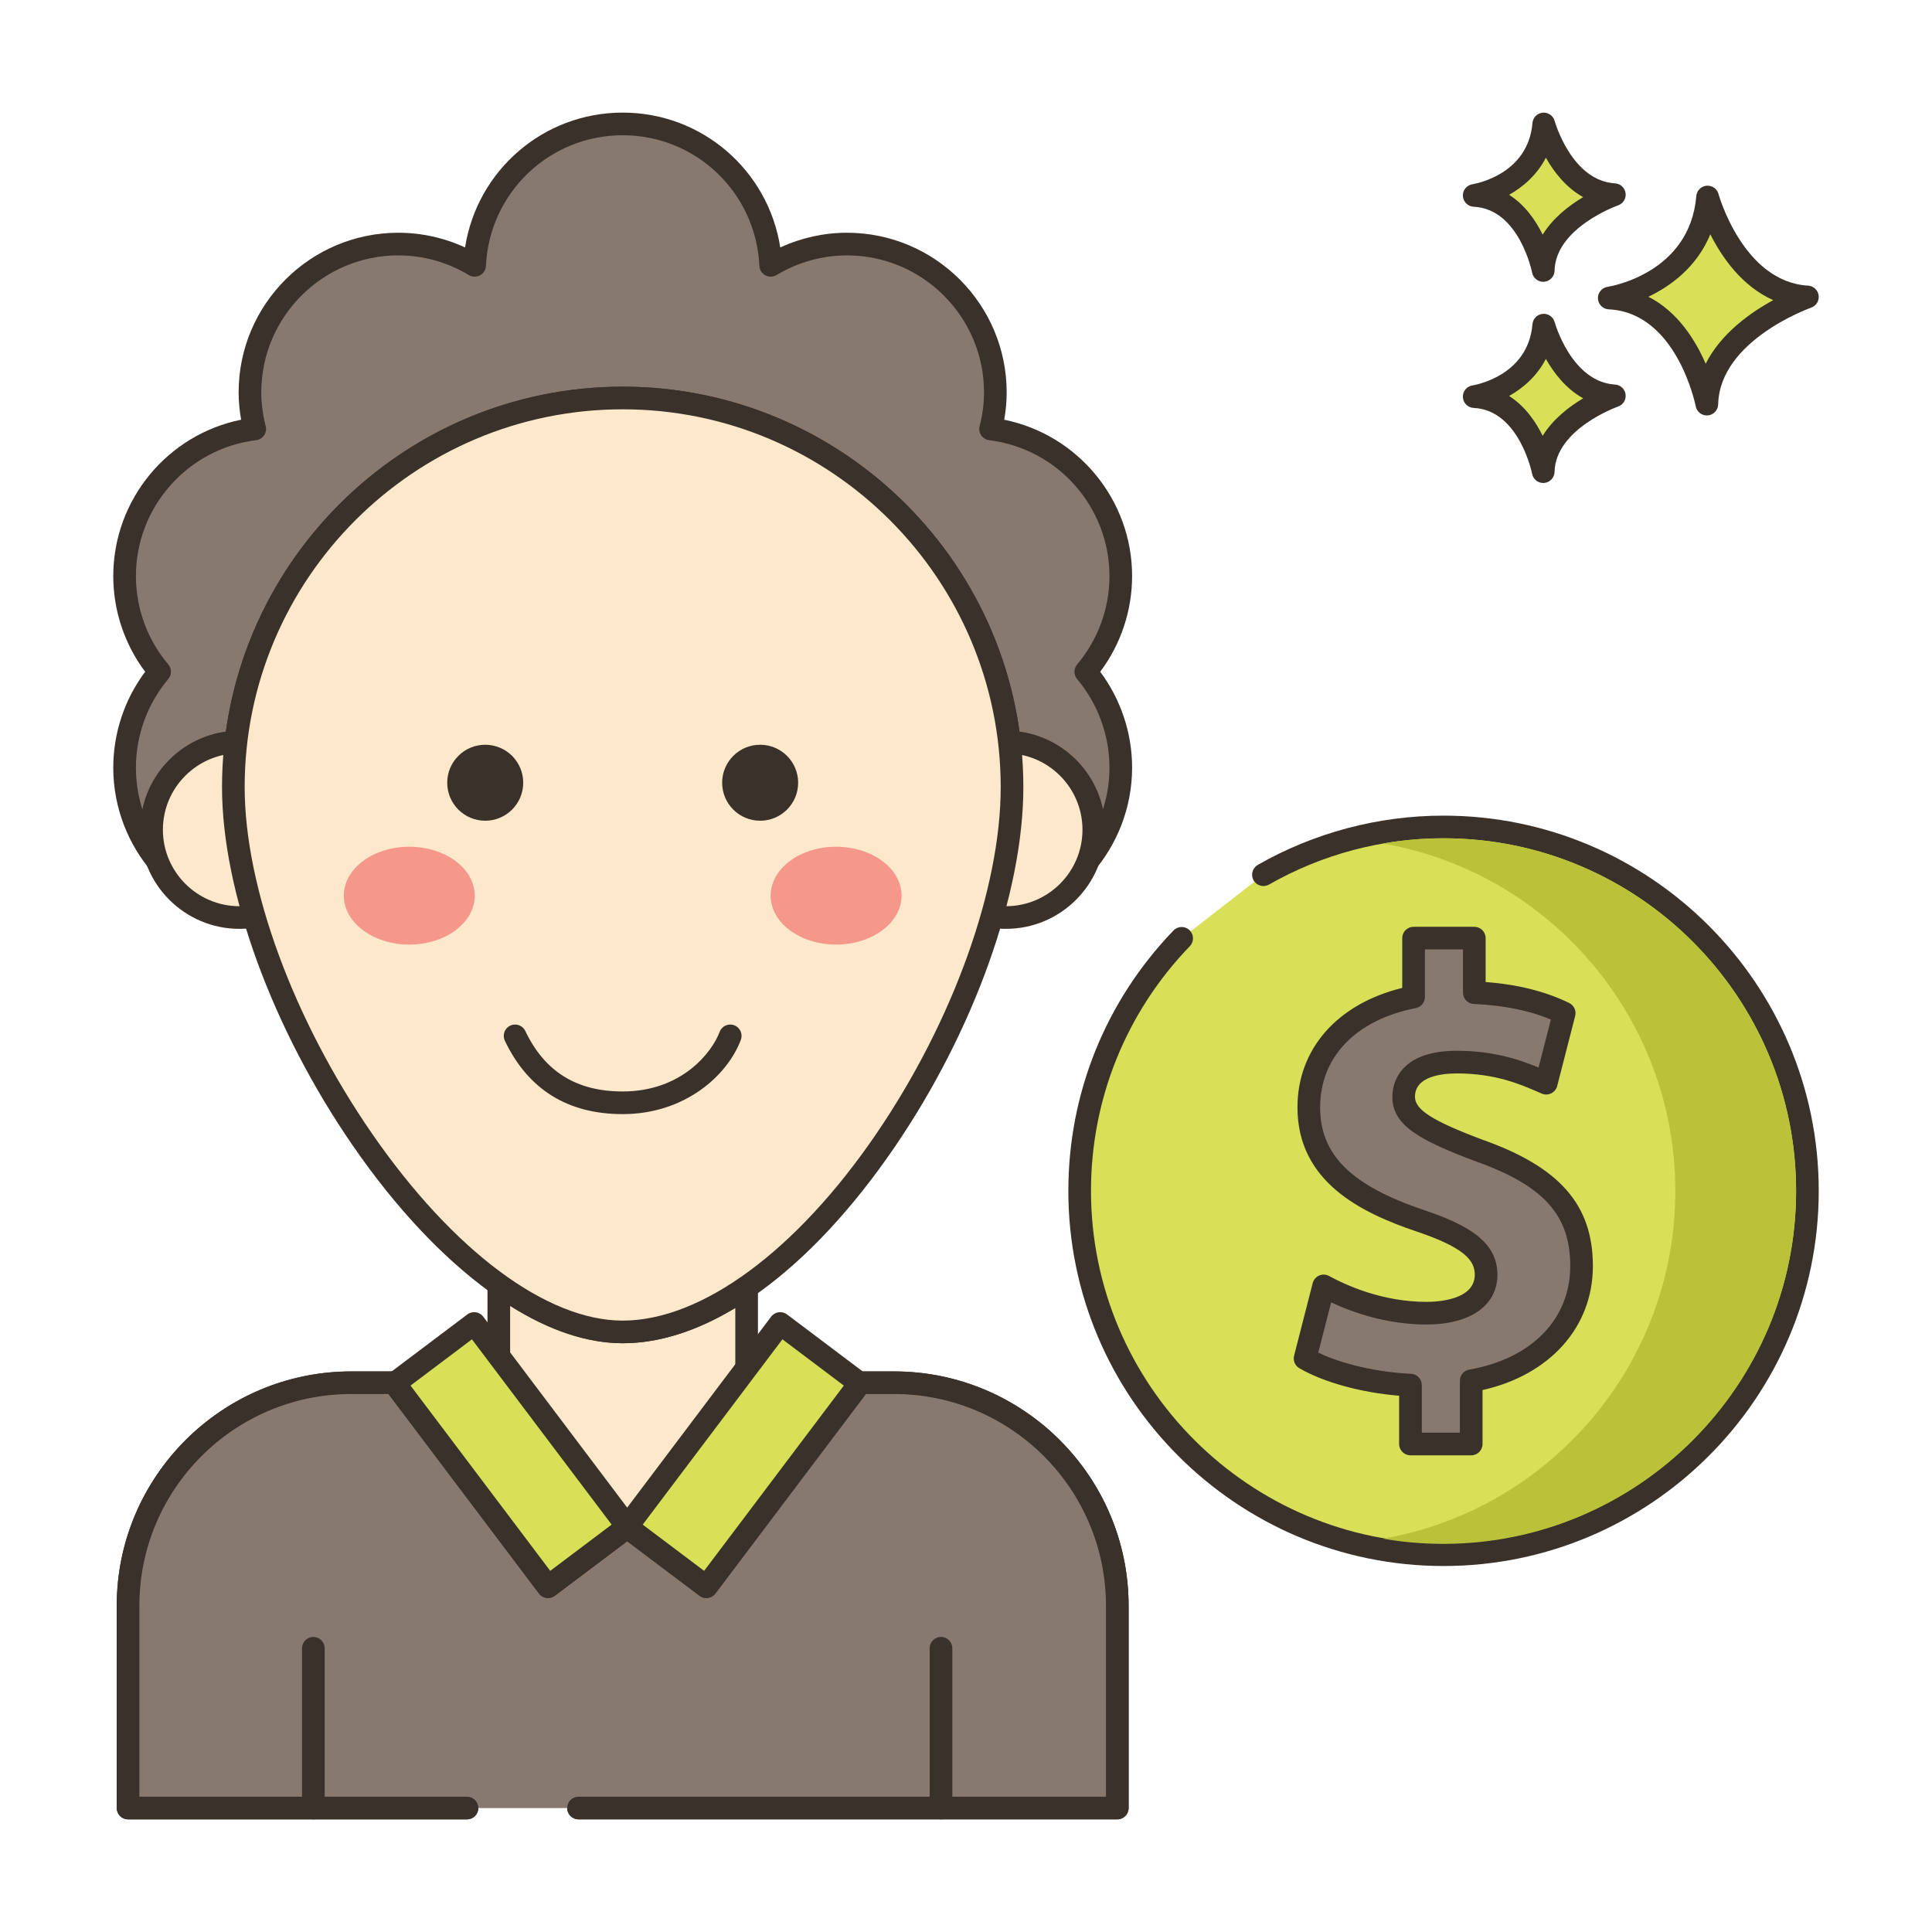 <svg id="Layer_1" enable-background="new 0 0 256 256" height="512" viewBox="0 0 256 256" width="512" xmlns="http://www.w3.org/2000/svg"><path d="m191.278 109.575c-8.687 0-16.829 2.309-23.869 6.329l-10.83 8.427c-8.364 8.671-13.517 20.46-13.517 33.459 0 26.629 21.587 48.215 48.215 48.215 26.629 0 48.215-21.587 48.215-48.215.001-26.628-21.586-48.215-48.214-48.215z" fill="#d7e057"/><path d="m191.277 108.075c-8.625 0-17.136 2.257-24.612 6.526-.719.411-.97 1.327-.559 2.046.412.72 1.328.968 2.047.559 7.023-4.012 15.02-6.132 23.124-6.132 25.759 0 46.716 20.957 46.716 46.715s-20.957 46.715-46.716 46.715-46.715-20.957-46.715-46.715c0-12.148 4.651-23.661 13.097-32.417.574-.597.558-1.546-.039-2.121-.595-.574-1.544-.558-2.121.038-8.987 9.319-13.937 21.571-13.937 34.5 0 27.413 22.302 49.715 49.715 49.715s49.716-22.302 49.716-49.715-22.303-49.714-49.716-49.714z" fill="#3a312a"/><path d="m195.848 152.399c-6.983-2.628-9.858-4.353-9.858-7.064 0-2.299 1.725-4.6 7.065-4.6 5.914 0 9.693 1.889 11.828 2.793l2.383-9.281c-2.711-1.315-6.408-2.466-11.911-2.711v-7.229h-8.05v7.803c-8.79 1.725-13.882 7.393-13.882 14.622 0 7.969 5.996 12.076 14.786 15.033 6.079 2.054 8.708 4.026 8.708 7.146 0 3.287-3.204 5.094-7.886 5.094-5.34 0-10.186-1.725-13.636-3.614l-2.464 9.61c3.122 1.807 8.461 3.285 13.964 3.532v7.803h8.05v-8.379c9.447-1.641 14.622-7.885 14.622-15.196-.001-7.394-3.945-11.912-13.719-15.362z" fill="#87796f"/><path d="m196.376 150.995c-6.561-2.469-8.886-3.95-8.886-5.66 0-2.697 3.486-3.1 5.564-3.1 5.086 0 8.424 1.451 10.633 2.411l.61.263c.402.17.859.157 1.25-.037.392-.193.68-.548.788-.971l2.383-9.281c.177-.691-.156-1.411-.799-1.723-3.169-1.538-6.801-2.449-11.065-2.774v-5.817c0-.829-.672-1.5-1.5-1.5h-8.05c-.828 0-1.5.671-1.5 1.5v6.598c-8.598 2.108-13.883 8.085-13.883 15.827 0 9.872 8.448 13.979 15.806 16.454 6.381 2.156 7.688 3.848 7.688 5.725 0 3.334-4.889 3.594-6.387 3.594-5.786 0-10.575-2.148-12.916-3.429-.405-.222-.891-.244-1.317-.06-.425.185-.74.555-.855 1.003l-2.464 9.61c-.167.651.12 1.334.701 1.671 3.243 1.877 8.204 3.232 13.216 3.641v6.396c0 .829.672 1.5 1.5 1.5h8.05c.828 0 1.5-.671 1.5-1.5v-7.148c8.927-2.003 14.622-8.342 14.622-16.427 0-8.118-4.401-13.135-14.689-16.766zm-1.689 30.483c-.719.125-1.243.749-1.243 1.478v6.879h-5.05v-6.304c0-.802-.631-1.462-1.433-1.499-4.459-.2-9.127-1.279-12.284-2.806l1.706-6.656c2.889 1.353 7.388 2.932 12.646 2.932 5.79 0 9.387-2.526 9.387-6.594 0-4.382-3.889-6.594-9.729-8.568-9.648-3.245-13.765-7.315-13.765-13.611 0-6.677 4.737-11.593 12.672-13.15.703-.138 1.211-.755 1.211-1.472v-6.303h5.05v5.729c0 .802.632 1.463 1.434 1.499 3.958.176 7.313.853 10.211 2.062l-1.634 6.363c-2.345-.98-5.876-2.224-10.811-2.224-7.947 0-8.564 4.669-8.564 6.1 0 3.735 3.492 5.707 10.858 8.479 9.151 3.23 12.717 7.141 12.717 13.947-.001 7.029-5.127 12.285-13.379 13.719z" fill="#3a312a"/><path d="m226.264 26.102c-.974 11.564-13.031 13.39-13.031 13.39 10.352.487 12.932 14.059 12.932 14.059.221-9.677 13.328-14.202 13.328-14.202-9.819-.588-13.229-13.247-13.229-13.247z" fill="#d7e057"/><path d="m239.583 37.851c-8.61-.515-11.839-12.025-11.87-12.141-.191-.702-.853-1.162-1.584-1.102-.725.066-1.298.642-1.359 1.367-.86 10.215-11.319 11.963-11.761 12.033-.763.115-1.313.79-1.273 1.561.04.77.657 1.384 1.428 1.421 9.033.425 11.505 12.718 11.528 12.842.138.711.76 1.217 1.473 1.217.042 0 .084-.001.126-.005.765-.064 1.357-.693 1.375-1.459.193-8.509 12.198-12.777 12.319-12.819.675-.235 1.092-.914.994-1.623s-.682-1.249-1.396-1.292zm-13.573 10.347c-1.357-3.131-3.711-6.908-7.591-8.878 2.933-1.405 6.412-3.913 8.206-8.274 1.552 3.071 4.201 6.881 8.339 8.724-3.01 1.64-6.927 4.406-8.954 8.428z" fill="#3a312a"/><path d="m204.554 43.083c-.689 8.179-9.217 9.471-9.217 9.471 7.322.344 9.147 9.944 9.147 9.944.156-6.844 9.427-10.045 9.427-10.045-6.944-.416-9.357-9.37-9.357-9.37z" fill="#d7e057"/><path d="m214.001 50.955c-5.77-.345-7.977-8.186-7.999-8.265-.189-.702-.865-1.164-1.581-1.102-.726.065-1.3.642-1.361 1.368-.579 6.871-7.651 8.067-7.947 8.114-.763.115-1.313.79-1.273 1.561.04.77.657 1.384 1.428 1.421 6.039.284 7.729 8.644 7.744 8.726.136.712.759 1.22 1.473 1.22.041 0 .083-.001.125-.005.765-.063 1.358-.694 1.376-1.461.13-5.708 8.335-8.633 8.416-8.661.677-.234 1.094-.913.997-1.622-.099-.71-.684-1.251-1.398-1.294zm-9.59 6.795c-.924-1.886-2.341-3.948-4.45-5.281 1.857-1.041 3.7-2.63 4.874-4.917 1.058 1.874 2.656 3.955 4.944 5.225-1.85 1.101-3.991 2.741-5.368 4.973z" fill="#3a312a"/><path d="m204.554 16.425c-.689 8.179-9.217 9.471-9.217 9.471 7.322.344 9.147 9.944 9.147 9.944.156-6.845 9.427-10.045 9.427-10.045-6.944-.416-9.357-9.37-9.357-9.37z" fill="#d7e057"/><path d="m214.001 24.297c-5.77-.345-7.977-8.186-7.999-8.265-.189-.702-.865-1.163-1.581-1.102-.726.065-1.3.642-1.361 1.368-.579 6.871-7.651 8.067-7.947 8.114-.763.115-1.313.79-1.273 1.561.04.77.657 1.384 1.428 1.421 6.039.284 7.729 8.644 7.744 8.726.136.712.759 1.22 1.473 1.22.041 0 .083-.001.125-.005.765-.063 1.358-.694 1.376-1.461.13-5.709 8.336-8.634 8.416-8.662.677-.234 1.094-.913.997-1.622-.099-.709-.684-1.25-1.398-1.293zm-9.59 6.796c-.924-1.886-2.341-3.948-4.45-5.281 1.857-1.041 3.7-2.63 4.874-4.917 1.058 1.874 2.656 3.956 4.944 5.225-1.85 1.1-3.991 2.74-5.368 4.973z" fill="#3a312a"/><path d="m148.51 76.34c0-10.04-7.53-18.3-17.25-19.5.4-1.55.63-3.17.63-4.84 0-10.86-8.8-19.66-19.66-19.66-3.7 0-7.15 1.04-10.11 2.82-.48-10.42-9.07-18.74-19.61-18.74-10.55 0-19.13 8.32-19.62 18.74-2.95-1.78-6.4-2.82-10.11-2.82-10.85 0-19.66 8.8-19.66 19.66 0 1.67.24 3.29.63 4.84-9.72 1.2-17.24 9.46-17.24 19.5 0 4.83 1.75 9.25 4.64 12.67-2.9 3.44-4.64 7.87-4.64 12.71 0 10.03 7.46 18.3 17.13 19.58-1.74-5.94-2.72-11.73-2.72-17 0-28.48 23.1-51.56 51.59-51.56s51.59 23.08 51.59 51.56c0 5.27-.94 11.05-2.62 16.99 9.62-1.33 17.03-9.58 17.03-19.57 0-4.84-1.75-9.27-4.64-12.71 2.89-3.42 4.64-7.84 4.64-12.67z" fill="#87796f"/><path d="m150.01 76.34c0-10.108-7.178-18.746-16.947-20.725.218-1.211.327-2.421.327-3.615 0-11.668-9.492-21.16-21.159-21.16-3.052 0-6.068.67-8.842 1.953-1.579-10.19-10.343-17.873-20.879-17.873-10.531 0-19.3 7.682-20.887 17.871-2.767-1.282-5.784-1.951-8.843-1.951-11.668 0-21.16 9.492-21.16 21.16 0 1.171.111 2.381.332 3.614-9.766 1.977-16.942 10.615-16.942 20.726 0 4.571 1.492 9.024 4.225 12.671-2.732 3.656-4.225 8.123-4.225 12.709 0 10.619 7.925 19.676 18.433 21.066.066.009.132.013.197.013.435 0 .852-.189 1.139-.523.33-.385.443-.911.301-1.398-1.765-6.026-2.659-11.604-2.659-16.579 0-27.603 22.47-50.06 50.09-50.06s50.09 22.457 50.09 50.06c0 4.99-.862 10.569-2.563 16.582-.138.487-.021 1.011.313 1.393.331.382.84.568 1.336.501 10.446-1.444 18.324-10.497 18.324-21.056 0-4.576-1.493-9.042-4.226-12.708 2.733-3.646 4.225-8.1 4.225-12.671zm-3 25.38c0 8.283-5.643 15.486-13.454 17.618 1.357-5.389 2.044-10.438 2.044-15.038 0-29.257-23.816-53.06-53.09-53.06-29.273 0-53.09 23.802-53.09 53.06 0 4.596.714 9.651 2.125 15.058-7.858-2.097-13.535-9.307-13.535-17.638 0-4.293 1.522-8.464 4.287-11.744.472-.559.471-1.376-.001-1.935-2.764-3.27-4.286-7.426-4.286-11.702 0-9.147 6.846-16.89 15.924-18.011.427-.053.81-.286 1.054-.641.243-.355.322-.797.218-1.214-.39-1.542-.586-3.047-.586-4.473 0-10.014 8.147-18.16 18.16-18.16 3.283 0 6.512.9 9.334 2.604.453.273 1.016.289 1.481.039.467-.249.768-.725.792-1.253.457-9.707 8.417-17.31 18.122-17.31 9.709 0 17.664 7.603 18.112 17.309.024.527.324 1.003.79 1.253.466.249 1.026.235 1.482-.037 2.834-1.705 6.063-2.605 9.337-2.605 10.013 0 18.159 8.146 18.159 18.16 0 1.467-.196 2.969-.582 4.465-.108.418-.031.862.212 1.219s.628.592 1.057.645c9.084 1.122 15.934 8.865 15.934 18.011 0 4.275-1.521 8.431-4.285 11.702-.472.558-.473 1.374-.003 1.933 2.765 3.292 4.288 7.463 4.288 11.745z" fill="#3a312a"/><path d="m118.471 183.224h-19.541v-12.693c-5.405 3.745-10.997 5.954-16.424 5.954-5.206 0-10.698-2.231-16.081-6.021h-.331v12.759h-19.552c-16.335 0-29.576 13.234-29.576 29.56v26.788h131.08v-26.788c.001-16.325-13.24-29.559-29.575-29.559z" fill="#fce8cb"/><path d="m118.471 181.724h-18.04v-11.193c0-.558-.31-1.07-.804-1.329-.493-.259-1.092-.222-1.551.096-5.446 3.774-10.686 5.688-15.569 5.688-4.68 0-9.8-1.934-15.218-5.748-.253-.178-.554-.273-.863-.273h-.331c-.828 0-1.5.671-1.5 1.5v11.259h-18.053c-17.135 0-31.075 13.934-31.075 31.061v26.788c0 .829.672 1.5 1.5 1.5h44.913c.828 0 1.5-.671 1.5-1.5s-.672-1.5-1.5-1.5h-43.413v-25.288c0-15.473 12.595-28.061 28.075-28.061h19.553c.828 0 1.5-.671 1.5-1.5v-10.177c5.204 3.279 10.211 4.938 14.912 4.938 4.779 0 9.788-1.577 14.924-4.692v9.93c0 .829.672 1.5 1.5 1.5h19.54c15.481 0 28.076 12.588 28.076 28.061v25.288h-69.893c-.828 0-1.5.671-1.5 1.5s.672 1.5 1.5 1.5h71.393c.828 0 1.5-.671 1.5-1.5v-26.788c0-17.126-13.941-31.06-31.076-31.06z" fill="#3a312a"/><path d="m118.471 183.215h-4.675l.121.088-20.325 26.943-10.489-7.898-10.489 7.898-20.324-26.942.121-.088h-5.869c-16.335 0-29.576 13.234-29.576 29.561v26.799h131.08v-26.799c.001-16.328-13.239-29.562-29.575-29.562z" fill="#87796f"/><path d="m118.472 181.715h-4.676c-.65 0-1.227.419-1.427 1.038-.018.057-.033.115-.045.173l-19.026 25.221-9.292-6.997c-.535-.402-1.27-.402-1.805 0l-9.291 6.997-19.026-25.221c-.012-.058-.026-.116-.045-.173-.2-.619-.776-1.038-1.427-1.038h-5.869c-17.136 0-31.076 13.934-31.076 31.061v26.799c0 .829.672 1.5 1.5 1.5h44.913c.828 0 1.5-.671 1.5-1.5s-.672-1.5-1.5-1.5h-43.413v-25.299c0-15.473 12.595-28.061 28.076-28.061h4.933l19.942 26.435c.499.662 1.437.792 2.1.295l9.586-7.219 9.587 7.219c.662.499 1.602.366 2.1-.295l19.942-26.435h3.739c15.48 0 28.075 12.588 28.075 28.061v25.299h-69.893c-.828 0-1.5.671-1.5 1.5s.672 1.5 1.5 1.5h71.393c.828 0 1.5-.671 1.5-1.5v-26.799c0-17.127-13.941-31.061-31.075-31.061z" fill="#3a312a"/><path clip-rule="evenodd" d="m31.721 98.314c-6.427 0-11.637 5.208-11.637 11.631s5.21 11.631 11.637 11.631 11.638-5.208 11.638-11.631-5.21-11.631-11.638-11.631z" fill="#fce8cb" fill-rule="evenodd"/><path d="m31.722 96.814c-7.244 0-13.138 5.891-13.138 13.131s5.893 13.131 13.138 13.131c7.243 0 13.137-5.891 13.137-13.131s-5.894-13.131-13.137-13.131zm0 23.263c-5.59 0-10.138-4.545-10.138-10.131s4.548-10.131 10.138-10.131 10.137 4.545 10.137 10.131-4.548 10.131-10.137 10.131z" fill="#3a312a"/><path clip-rule="evenodd" d="m133.296 98.314c-6.427 0-11.638 5.208-11.638 11.631s5.21 11.631 11.638 11.631c6.427 0 11.637-5.208 11.637-11.631s-5.21-11.631-11.637-11.631z" fill="#fce8cb" fill-rule="evenodd"/><path d="m133.296 96.814c-7.244 0-13.138 5.891-13.138 13.131s5.894 13.131 13.138 13.131 13.138-5.891 13.138-13.131-5.894-13.131-13.138-13.131zm0 23.263c-5.59 0-10.138-4.545-10.138-10.131s4.548-10.131 10.138-10.131 10.138 4.545 10.138 10.131-4.548 10.131-10.138 10.131z" fill="#3a312a"/><path d="m82.508 52.736c-28.492 0-51.59 23.086-51.59 51.563s28.538 72.188 51.59 72.188c24.15 0 51.59-43.711 51.59-72.188.001-28.477-23.097-51.563-51.59-51.563z" fill="#fce8cb"/><g fill="#3a312a"><path d="m82.509 51.236c-29.273 0-53.09 23.804-53.09 53.063 0 13.838 6.674 32.087 17.417 47.626 11.282 16.319 24.618 26.062 35.673 26.062 11.639 0 24.793-9.502 36.09-26.07 10.486-15.377 17-33.624 17-47.618 0-29.259-23.817-53.063-53.09-53.063zm33.611 98.991c-10.571 15.504-23.137 24.76-33.611 24.76-10.07 0-22.483-9.259-33.205-24.768-10.415-15.064-16.885-32.66-16.885-45.92 0-27.605 22.47-50.063 50.09-50.063s50.09 22.458 50.09 50.063c0 13.424-6.315 31.022-16.479 45.928z"/><path d="m64.294 98.684c-2.781 0-5.035 2.254-5.035 5.033 0 2.78 2.254 5.033 5.035 5.033s5.035-2.253 5.035-5.033c.001-2.779-2.254-5.033-5.035-5.033z"/><path d="m100.723 98.684c-2.781 0-5.035 2.254-5.035 5.033 0 2.78 2.254 5.033 5.035 5.033s5.035-2.253 5.035-5.033c0-2.779-2.254-5.033-5.035-5.033z"/></g><path d="m54.231 112.198c-4.791 0-8.674 2.902-8.674 6.481 0 3.58 3.884 6.481 8.674 6.481 4.791 0 8.674-2.902 8.674-6.481s-3.884-6.481-8.674-6.481z" fill="#f5978a"/><path d="m110.787 112.198c-4.79 0-8.674 2.902-8.674 6.481 0 3.58 3.884 6.481 8.674 6.481 4.791 0 8.674-2.902 8.674-6.481s-3.884-6.481-8.674-6.481z" fill="#f5978a"/><path d="m61.128 175.932h13.186v33.749h-13.186z" fill="#d7e057" transform="matrix(.799 -.602 .602 .799 -102.373 79.545)"/><path d="m84.344 201.41-20.318-26.947c-.498-.663-1.439-.793-2.1-.295l-10.532 7.934c-.318.24-.527.596-.583.99s.048.794.288 1.112l20.318 26.947c.295.391.743.597 1.198.597.315 0 .631-.098.901-.302l10.532-7.933c.318-.24.527-.595.583-.99.057-.396-.047-.795-.287-1.113zm-11.435 6.736-18.512-24.551 8.136-6.129 18.512 24.552z" fill="#3a312a"/><path d="m81.612 186.213h33.749v13.186h-33.749z" fill="#d7e057" transform="matrix(.602 -.799 .799 .602 -114.755 155.363)"/><path d="m115.398 183.091c-.056-.394-.265-.75-.583-.99l-10.532-7.934c-.66-.497-1.602-.366-2.1.295l-20.319 26.948c-.24.317-.344.717-.288 1.111.056.395.265.75.583.99l10.532 7.933c.271.204.587.302.901.302.454 0 .904-.206 1.198-.597l20.318-26.947c.242-.317.345-.717.29-1.111zm-22.099 25.055-8.136-6.128 18.512-24.552 8.136 6.129z" fill="#3a312a"/><path d="m97.289 135.852c-.774-.293-1.641.102-1.931.877-1.024 2.731-5.028 7.895-12.852 7.895-6.113 0-10.333-2.621-12.9-8.013-.355-.747-1.251-1.067-1.999-.709-.748.356-1.066 1.251-.71 2 3.073 6.452 8.324 9.723 15.609 9.723 8.224 0 13.883-5.102 15.66-9.841.292-.777-.101-1.642-.877-1.932z" fill="#3a312a"/><path d="m191.252 111.08c-2.73 0-5.4.23-8 .69 21.97 3.8 38.74 23.01 38.74 46.05 0 23.05-16.77 42.26-38.74 46.06 2.6.46 5.27.69 8 .69 25.77 0 46.74-20.97 46.74-46.75 0-25.77-20.97-46.74-46.74-46.74z" fill="#b9c239"/><path d="m41.519 216.902c-.828 0-1.5.671-1.5 1.5v21.173c0 .829.672 1.5 1.5 1.5s1.5-.671 1.5-1.5v-21.173c0-.828-.671-1.5-1.5-1.5z" fill="#3a312a"/><path d="m124.688 216.902c-.828 0-1.5.671-1.5 1.5v21.173c0 .829.672 1.5 1.5 1.5s1.5-.671 1.5-1.5v-21.173c0-.828-.671-1.5-1.5-1.5z" fill="#3a312a"/></svg>